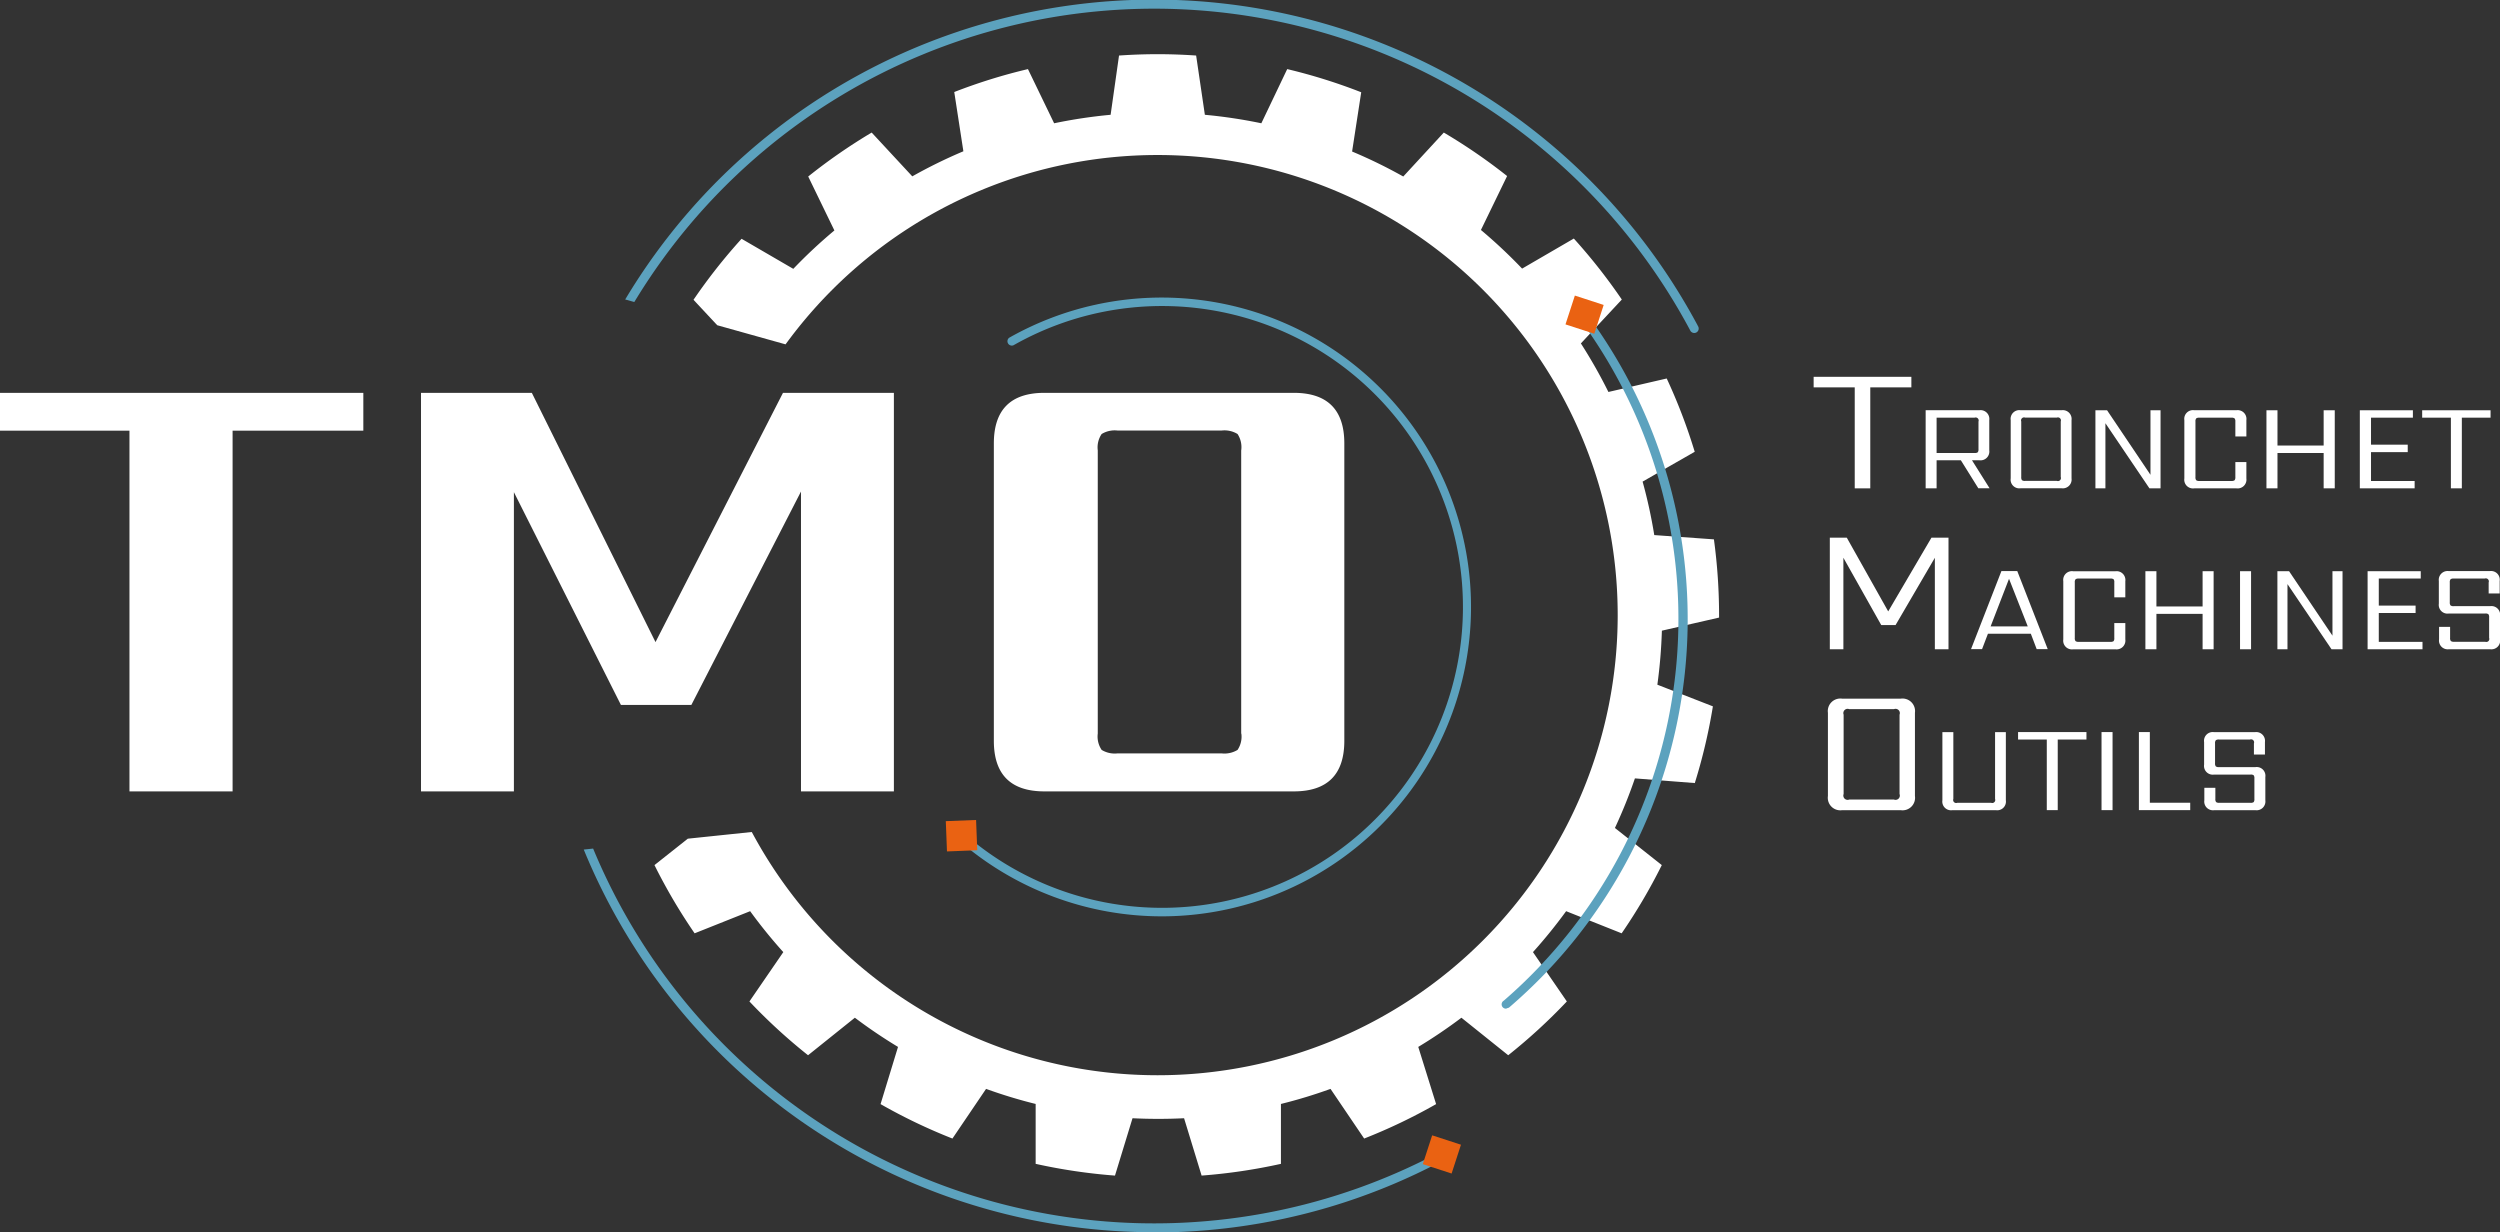 <svg xmlns="http://www.w3.org/2000/svg" viewBox="0 0 315.14 155.34"><rect x="0" y="0" width="315.14" height="155.34" fill="#333333" stroke="none"/><defs><style>.cls-1{fill:none}.cls-2{fill:#fff}.cls-5{fill:#5ca2be}.cls-6{fill:#ea6212}</style><clipPath id="clip-path" transform="translate(0 -27.29)"><path class="cls-1" d="M0 0h315.15v196.46H0z"/></clipPath><clipPath id="clip-path-2" transform="translate(0 -27.29)"><path class="cls-1" d="M243.06 0L86.72 4.95 59.48 59.63l60.56 16.95-5.37 53.51-50.83 5.31 23.18 47.13 21.71.1 37.5 13.83 35.84-1.35 86.06-4.04L243.06 0z"/></clipPath></defs><path class="cls-2" d="M240.94 47.5v1.33h-5.18v12.73h-1.96V48.83h-5.18V47.5h12.32z"/><g clip-path="url(#clip-path)"><path class="cls-2" d="M244.12 85.32v3.53h-1.38V79h6.77a1.11 1.11 0 0 1 1.25 1.25v3.81a1.11 1.11 0 0 1-1.25 1.25h-.93l2.22 3.53h-1.42l-2.2-3.53h-3.05zm0-5.38v4.45h4.79a.58.58 0 0 0 .4-.09.62.62 0 0 0 .09-.4v-3.47a.38.38 0 0 0-.49-.49h-4.79zM261.13 80.25v7.34a1.11 1.11 0 0 1-1.25 1.25h-5.17a1.1 1.1 0 0 1-1.25-1.25v-7.34a1.1 1.1 0 0 1 1.25-1.25h5.17a1.11 1.11 0 0 1 1.25 1.25m-1.36 7.17v-7a.38.38 0 0 0-.49-.49h-4a.38.38 0 0 0-.49.49v7a.62.62 0 0 0 .09.4.63.63 0 0 0 .4.09h4a.38.38 0 0 0 .49-.49" transform="translate(0 -27.29)"/><path class="cls-2" d="M271.08 51.72h1.27v9.84h-1.4l-5.55-8.21v8.21h-1.26v-9.84h1.47l5.47 8.13v-8.13z"/><path class="cls-2" d="M283.17 82.31h-1.39v-1.88a.58.58 0 0 0-.1-.4.62.62 0 0 0-.39-.09h-4.05a.62.62 0 0 0-.39.09.57.57 0 0 0-.1.4v7a.58.58 0 0 0 .1.4.63.63 0 0 0 .39.09h4.05a.63.63 0 0 0 .39-.09.58.58 0 0 0 .1-.4v-1.89h1.39v2.06a1.11 1.11 0 0 1-1.25 1.25h-5.32a1.1 1.1 0 0 1-1.25-1.25v-7.35A1.1 1.1 0 0 1 276.6 79h5.32a1.11 1.11 0 0 1 1.25 1.25v2.06z" transform="translate(0 -27.29)"/><path class="cls-2" d="M292.91 51.72h1.4v9.84h-1.4V57.1h-5.82v4.46h-1.39v-9.84h1.39v4.44h5.82v-4.44zM298.88 60.63h5.5v.93h-6.91v-9.84h6.69v.93h-5.28v3.4h4.63v.94h-4.63v3.64zM313.95 51.72v.93h-3.62v8.91h-1.38v-8.91h-3.62v-.93h8.62zM232.37 81.84h-1.71V67.78h2.14l5.22 9.29 5.45-9.29h2.15v14.06h-1.72V70.31l-4.95 8.48h-1.81l-4.77-8.48v11.53z"/><path class="cls-2" d="M256.74 109.13l-.74-1.95h-5.41l-.74 1.94h-1.39l3.83-9.84h2l3.84 9.84h-1.38zm-5.81-2.88h4.68l-2.36-6zM267.91 102.59h-1.39v-1.88a.58.58 0 0 0-.09-.4.62.62 0 0 0-.4-.09h-4a.62.62 0 0 0-.39.09.57.57 0 0 0-.1.4v7a.58.58 0 0 0 .1.4.63.63 0 0 0 .39.09h4a.63.63 0 0 0 .4-.09.58.58 0 0 0 .09-.4v-1.88h1.39v2.06a1.11 1.11 0 0 1-1.25 1.25h-5.32a1.1 1.1 0 0 1-1.25-1.25v-7.34a1.1 1.1 0 0 1 1.25-1.25h5.32a1.11 1.11 0 0 1 1.25 1.25v2.06z" transform="translate(0 -27.29)"/><path class="cls-2" d="M277.65 72h1.39v9.84h-1.39v-4.46h-5.82v4.46h-1.39V72h1.39v4.45h5.82V72zM282.37 72h1.39v9.84h-1.39zM294.02 72h1.27v9.84h-1.39l-5.55-8.21v8.21h-1.27V72h1.47l5.47 8.13V72zM299.86 80.91h5.51v.93h-6.92V72h6.7v.93h-5.29v3.41h4.64v.93h-4.64v3.64z"/><path class="cls-2" d="M313.77 107.7v-2.58a.62.62 0 0 0-.09-.4.57.57 0 0 0-.4-.09h-4.6a1.1 1.1 0 0 1-1.25-1.25v-2.85a1.11 1.11 0 0 1 1.25-1.25h5.17a1.1 1.1 0 0 1 1.25 1.25v1.57h-1.39v-1.39a.38.38 0 0 0-.49-.49h-3.91a.62.62 0 0 0-.4.09.58.58 0 0 0-.1.4v2.5a.58.58 0 0 0 .1.4.62.62 0 0 0 .4.09h4.59a1.1 1.1 0 0 1 1.25 1.25v2.93a1.1 1.1 0 0 1-1.25 1.25h-5.19a1.1 1.1 0 0 1-1.25-1.25v-1.57h1.39v1.39a.58.58 0 0 0 .1.4.63.63 0 0 0 .39.09h3.94a.38.38 0 0 0 .49-.49M241.39 117.14v10.49a1.58 1.58 0 0 1-1.79 1.79h-7.39a1.58 1.58 0 0 1-1.79-1.79v-10.49a1.58 1.58 0 0 1 1.79-1.78h7.39a1.58 1.58 0 0 1 1.79 1.78m-1.94 10.24v-10a.54.54 0 0 0-.7-.7h-5.65a.54.54 0 0 0-.7.7v10a.54.54 0 0 0 .7.7h5.65a.54.54 0 0 0 .7-.7M246.23 119.57V128a.38.38 0 0 0 .49.49H251a.38.38 0 0 0 .49-.49v-8.42h1.36v8.59a1.1 1.1 0 0 1-1.25 1.25h-5.5a1.1 1.1 0 0 1-1.25-1.25v-8.59h1.38z" transform="translate(0 -27.29)"/><path class="cls-2" d="M263.01 92.28v.94h-3.62v8.9h-1.38v-8.9h-3.62v-.94h8.62zM264.91 92.28h1.39v9.84h-1.39zM271 101.19h5.09v.93h-6.47v-9.84H271v8.91z"/><path class="cls-2" d="M284.18 128v-2.58a.62.62 0 0 0-.09-.4.58.58 0 0 0-.4-.09h-4.6a1.1 1.1 0 0 1-1.25-1.25v-2.85a1.1 1.1 0 0 1 1.25-1.25h5.17a1.11 1.11 0 0 1 1.25 1.25v1.57h-1.39V121a.38.38 0 0 0-.49-.49h-3.91a.62.62 0 0 0-.4.09.58.58 0 0 0-.1.4v2.5a.58.58 0 0 0 .1.4.62.62 0 0 0 .4.09h4.59a1.1 1.1 0 0 1 1.25 1.25v2.93a1.11 1.11 0 0 1-1.25 1.25h-5.19a1.1 1.1 0 0 1-1.25-1.25v-1.57h1.39v1.4a.57.57 0 0 0 .1.4.62.62 0 0 0 .39.09h3.94a.62.62 0 0 0 .4-.09.61.61 0 0 0 .09-.4" transform="translate(0 -27.29)"/><path class="cls-2" d="M45.8 49.52v4.77H29.32v45.47h-13V54.29H0v-4.77h45.8zM64.78 99.76H53.07V49.52h13.97l15.59 31.42L98.7 49.52h13.98v50.24h-11.71v-37.8l-13.82 26.9h-8.88L64.78 62.04v37.72z"/><path class="cls-2" d="M169.46 83.19v37.48q0 6.38-6.38 6.38h-31.42q-6.38 0-6.38-6.38V83.19q0-6.38 6.38-6.38h31.42q6.38 0 6.38 6.38m-13 36.59v-35.7A3 3 0 0 0 156 82a3.17 3.17 0 0 0-2-.44h-13.13a3.17 3.17 0 0 0-2 .44 3 3 0 0 0-.49 2.06v35.7a3 3 0 0 0 .49 2.06 3.17 3.17 0 0 0 2 .44H154a3.17 3.17 0 0 0 2-.44 3 3 0 0 0 .48-2.06" transform="translate(0 -27.29)"/></g><g clip-path="url(#clip-path-2)"><path class="cls-2" d="M216.7 105.14v-.24a71.54 71.54 0 0 0-.65-9.62l-7.52-.54a62.81 62.81 0 0 0-1.47-6.74l6.57-3.76A70.39 70.39 0 0 0 210.1 75l-7.35 1.7a63.82 63.82 0 0 0-3.47-6.12l5.16-5.53a71.11 71.11 0 0 0-6.05-7.69l-6.52 3.79a63.78 63.78 0 0 0-5.19-4.87l3.3-6.8A70.87 70.87 0 0 0 182 44l-5.11 5.54a63 63 0 0 0-6.45-3.15l1.15-7.47a70.15 70.15 0 0 0-9.33-2.92L159 42.83a63.17 63.17 0 0 0-7.12-1.07l-1.1-7.47c-1.61-.11-3.23-.17-4.86-.17s-3.25.06-4.86.17L140 41.76a63.22 63.22 0 0 0-7.12 1.07l-3.3-6.83a70.1 70.1 0 0 0-9.29 2.89l1.15 7.47a63 63 0 0 0-6.44 3.16L109.88 44a70.89 70.89 0 0 0-8 5.54l3.3 6.8a63.59 63.59 0 0 0-5.18 4.84l-6.52-3.79a71.13 71.13 0 0 0-6.06 7.69l5.16 5.53a63.47 63.47 0 0 0-3.47 6.12L81.74 75a70.38 70.38 0 0 0-3.52 9.18L84.79 88a62.81 62.81 0 0 0-1.48 6.78l-7.52.54a71.21 71.21 0 0 0-.65 9.62v.24l7.38 1.66a63.61 63.61 0 0 0 .57 6.81l-7 2.73a70.32 70.32 0 0 0 2.25 9.62l7.55-.59a63.17 63.17 0 0 0 2.52 6.25l-5.91 4.68a70.82 70.82 0 0 0 5.06 8.6l7-2.79a63.75 63.75 0 0 0 4.18 5.16l-4.27 6.22a70.84 70.84 0 0 0 7.39 6.78l5.9-4.73a63.94 63.94 0 0 0 5.44 3.68l-2.2 7.21a70.16 70.16 0 0 0 9.06 4.34l4.24-6.26a62.38 62.38 0 0 0 6.25 1.9V174a70.71 70.71 0 0 0 10 1.48l2.21-7.23q1.62.08 3.25.08t3.25-.08l2.21 7.23a70.75 70.75 0 0 0 10-1.48v-7.55a62.16 62.16 0 0 0 6.25-1.9l4.24 6.26a70.11 70.11 0 0 0 9.07-4.34l-2.25-7.21a63.63 63.63 0 0 0 5.44-3.68l5.9 4.73a70.84 70.84 0 0 0 7.39-6.78l-4.27-6.22a64.18 64.18 0 0 0 4.18-5.16l7 2.79a71 71 0 0 0 5.06-8.6l-5.91-4.68a62.69 62.69 0 0 0 2.52-6.25l7.55.59a70.35 70.35 0 0 0 2.28-9.67l-7-2.73a64.09 64.09 0 0 0 .57-6.81zm-70.78 57.69a58 58 0 1 1 58-58 58 58 0 0 1-58 58" transform="translate(0 -27.29)"/><path class="cls-5" d="M145.55 182.62a77.69 77.69 0 1 1 68.52-114.17.54.54 0 1 1-1 .51 76.56 76.56 0 1 0-31.59 103.56.54.54 0 0 1 .51 1 77.17 77.17 0 0 1-29.55 8.82q-3.48.31-6.94.31" transform="translate(0 -27.29)"/><path class="cls-5" d="M189.92 154.43a.54.54 0 0 1-.36-1 63.63 63.63 0 0 0 9.7-85.76.54.54 0 0 1 .88-.65 64.51 64.51 0 0 1-9.86 87.23.54.54 0 0 1-.35.13M146.5 142.8a39 39 0 0 1-25.65-9.59.54.54 0 1 1 .71-.82 37.93 37.93 0 1 0 6.2-61.58.55.55 0 0 1-.54-.95 39 39 0 1 1 19.28 72.94" transform="translate(0 -27.29)"/><path class="cls-6" transform="rotate(-2.22 -582.895 119.074)" d="M119.3 130.72h3.82v3.82h-3.82z"/><path class="cls-6" transform="rotate(-71.99 180.963 53.304)" d="M197.83 65.04h3.82v3.82h-3.82z"/><path class="cls-6" transform="rotate(-71.99 162.978 159.156)" d="M179.84 170.89h3.82v3.82h-3.82z"/></g></svg>